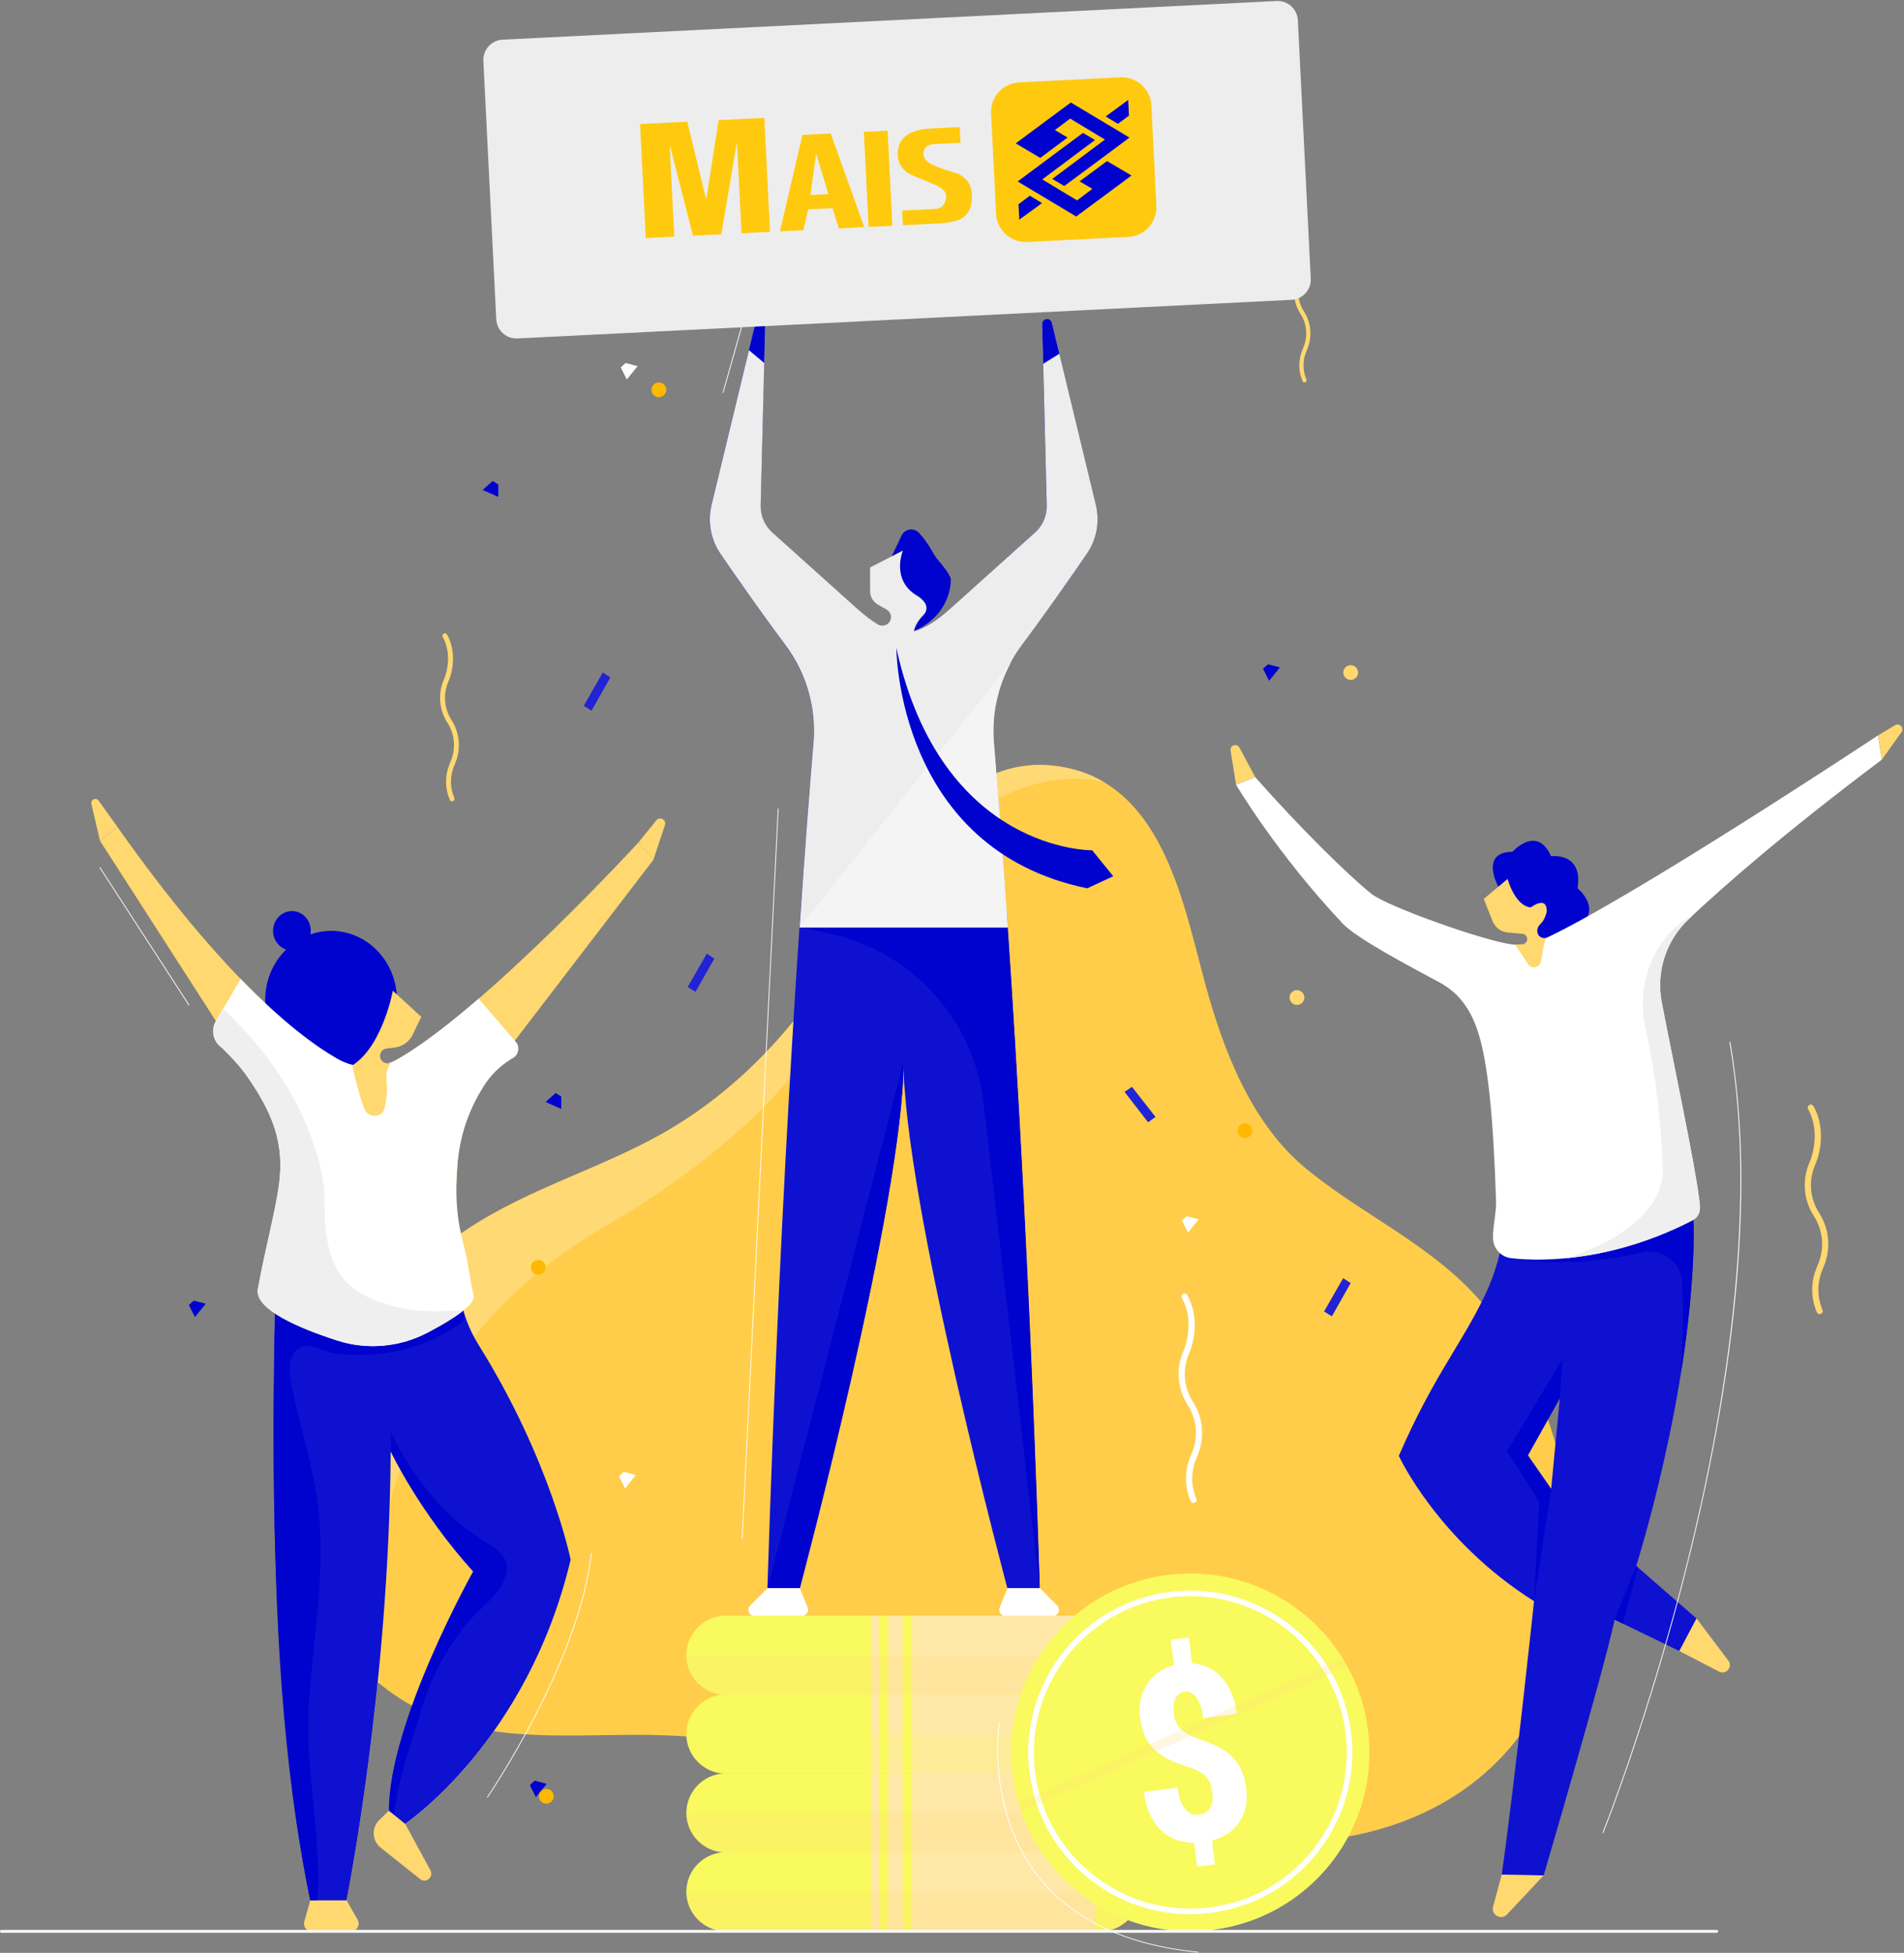 <svg width="470" height="482" viewBox="0 0 470 482" fill="none" xmlns="http://www.w3.org/2000/svg">
<rect x="0" y="0" width="470" height="482" fill="#808080" stroke="none"/>
<g clip-path="url(#clip0)">
<path d="M73.012 371.221C72.943 368.44 73.067 365.658 73.396 362.918C76.443 337.035 94.298 317.428 115.186 303.507C131.023 292.942 149.688 288.133 165.91 278.391C181.377 269.101 194.264 255.838 204.09 240.793C217.224 220.693 233.624 182.341 264.297 189.74C287.257 195.276 292.239 223.419 297.454 242.616C301.956 259.181 308.818 277.254 322.418 288.448C336.06 299.67 352.46 306.809 364.524 320.072C383.326 340.735 391.039 372.605 386.812 399.858C381.706 432.811 355.603 452.5 322.816 454.46C289.728 456.447 257.202 443.772 224.964 437.401C203.596 433.181 182.049 428.495 160.173 428.207C141.357 427.96 121.348 430.427 103.795 422.041C84.952 413.012 73.533 392.144 73.012 371.221Z" fill="#FFCD4A"/>
<path d="M272.504 193.042C270.061 191.59 267.344 190.453 264.311 189.727C233.638 182.328 217.237 220.679 204.104 240.78C194.263 255.838 181.377 269.088 165.923 278.377C149.702 288.119 131.037 292.943 115.199 303.493C94.311 317.414 76.457 337.008 73.41 362.904C73.08 365.658 72.957 368.44 73.025 371.207C73.437 388.116 80.985 404.983 93.804 415.601C91.169 396.707 93.351 379.99 97.729 365.809C105.84 339.474 124.051 317.483 147.89 303.603C190.901 278.556 202.772 256.687 205.888 248.425C207.727 243.575 209.772 238.793 212.242 234.23C239.649 183.684 271.392 192.7 272.504 193.042Z" fill="#FFD973"/>
<path d="M111.59 197.783C111.357 197.783 111.123 197.646 111.027 197.413C109.833 194.618 109.792 191.522 110.931 188.685L111.329 187.699C112.564 184.643 112.235 181.163 110.451 178.395C108.324 175.079 108.049 170.983 109.71 167.42C109.724 167.379 111.947 162.021 109.298 157.212C109.133 156.924 109.243 156.554 109.531 156.39C109.82 156.226 110.19 156.335 110.355 156.623C113.305 161.967 110.917 167.68 110.821 167.913C109.326 171.12 109.573 174.792 111.466 177.738C113.456 180.834 113.827 184.725 112.455 188.151L112.057 189.137C111.041 191.659 111.068 194.426 112.139 196.934C112.276 197.235 112.125 197.591 111.823 197.728C111.741 197.77 111.659 197.783 111.59 197.783Z" fill="#FFD870"/>
<path d="M449.187 324.347C448.899 324.347 448.611 324.169 448.487 323.895C446.991 320.401 446.95 316.537 448.377 313.016L448.871 311.796C450.409 307.987 449.997 303.644 447.774 300.191C445.111 296.066 444.768 290.942 446.854 286.489C446.868 286.448 449.654 279.761 446.333 273.746C446.127 273.376 446.264 272.924 446.634 272.718C447.005 272.513 447.458 272.65 447.664 273.02C451.342 279.693 448.364 286.804 448.24 287.105C446.374 291.106 446.676 295.683 449.05 299.369C451.534 303.233 452.001 308.083 450.285 312.358L449.791 313.577C448.528 316.729 448.556 320.182 449.887 323.292C450.052 323.676 449.873 324.114 449.489 324.279C449.393 324.32 449.297 324.347 449.187 324.347Z" fill="#FFD870"/>
<path d="M322.02 94.389C321.814 94.389 321.622 94.266 321.54 94.074C320.497 91.635 320.469 88.922 321.458 86.456L321.801 85.593C322.871 82.921 322.583 79.893 321.032 77.481C319.166 74.59 318.932 71.014 320.387 67.904C320.401 67.876 322.336 63.19 320.017 58.984C319.879 58.723 319.975 58.408 320.222 58.271C320.483 58.134 320.799 58.23 320.936 58.477C323.502 63.149 321.43 68.123 321.334 68.328C320.03 71.124 320.236 74.33 321.897 76.906C323.64 79.605 323.955 83.003 322.761 85.99L322.418 86.853C321.526 89.059 321.554 91.471 322.487 93.649C322.597 93.923 322.473 94.225 322.212 94.348C322.171 94.376 322.103 94.389 322.02 94.389Z" fill="#FFD870"/>
<path d="M294.613 370.961C294.325 370.961 294.037 370.783 293.914 370.509C292.418 367.015 292.376 363.151 293.804 359.629L294.298 358.41C295.835 354.601 295.423 350.257 293.2 346.804C290.537 342.68 290.194 337.556 292.28 333.103C292.294 333.062 295.08 326.375 291.759 320.36C291.553 319.99 291.69 319.538 292.061 319.332C292.431 319.127 292.884 319.264 293.09 319.634C296.768 326.306 293.79 333.418 293.666 333.719C291.8 337.72 292.102 342.297 294.476 345.982C296.96 349.846 297.427 354.697 295.711 358.972L295.217 360.191C293.955 363.343 293.982 366.795 295.313 369.906C295.478 370.289 295.3 370.728 294.915 370.892C294.819 370.947 294.723 370.961 294.613 370.961Z" fill="white"/>
<path d="M418.006 301.068C395.197 312.933 375.695 309.686 370.398 308.467C369.547 312.372 368.243 316.194 366.486 319.825C360.585 332.116 353.778 339.762 345.296 359.328C345.296 359.328 354.917 380.237 378.673 395.199C378.673 395.199 374.144 438.223 370.699 462.695L381.047 462.886C381.047 462.886 395.609 413.478 398.573 399.762L414.548 407.504L418.788 399.474L403.898 386.499C403.898 386.499 417.512 343.859 418.102 305.548C418.13 304.041 418.088 302.561 418.006 301.068ZM382.9 367.494L377.15 359.218L385.041 345.105L382.9 367.494Z" fill="#0F11D0"/>
<path d="M418.102 305.535C418.13 304.041 418.088 302.561 418.006 301.082C399.149 310.892 382.543 310.371 374.364 309.207L373.293 310.577C373.293 310.577 385.892 313.482 405.476 309.097C410.266 308.028 414.877 311.454 415.22 316.345C415.549 321.1 415.591 328.239 414.946 338.885C416.661 328.156 417.937 316.661 418.102 305.535Z" fill="#0002CD"/>
<path d="M369.876 218.87C369.876 218.87 365.086 210.32 373.362 210.225C373.362 210.225 379.4 203.442 382.873 211.348C382.873 211.348 390.833 210.183 389.419 219.254C389.419 219.254 395.883 224.351 389.419 229.188L380.293 233.586L378.783 230.27L369.876 218.87Z" fill="#0002CD"/>
<path d="M416.771 226.927C425.28 218.898 440.376 205.635 464.531 187.494L463.57 181.52C463.57 181.52 401.881 222.351 380.718 231.956C378.399 233.011 375.846 233.408 373.307 233.107C366.61 232.326 342.483 223.776 338.531 220.611C332.478 215.747 320.758 204.141 309.847 191.81L305.113 193.673C305.113 193.673 315.159 210.704 331.49 227.996C334.962 231.668 347.89 238.464 355.274 242.438C360.407 245.206 363.083 249.426 364.743 254.4C367.461 262.511 368.682 277.282 369.3 296.547C369.382 299.26 368.49 302.644 368.545 305.576C368.586 308.111 370.48 310.235 373.019 310.536C380.869 311.468 398.34 311.29 417.993 301.082C420.12 299.753 419.626 297.588 419.461 296.177C418.308 286.832 413.45 264.279 410.197 247.371C408.77 239.876 411.227 232.175 416.771 226.927Z" fill="white"/>
<path d="M380.32 227.982C381.349 227.064 381.802 225.118 381.802 225.118C381.981 220.802 377.891 223.954 377.891 223.954C373.925 223.625 372.154 216.938 372.154 216.938L366.267 221.871L368.435 227.352C369.053 228.914 370.494 229.996 372.168 230.147L375.805 230.476C376.436 230.531 376.944 231.051 376.985 231.682C377.04 232.408 376.477 233.038 375.736 233.066L373.979 233.134C373.979 233.134 375.64 235.491 377.163 237.93C378.014 239.3 380.114 238.889 380.389 237.286C380.8 234.765 381.281 232.148 381.61 231.504C381.61 231.504 381.473 231.504 381.377 231.517H381.363C380.347 231.613 379.51 230.86 379.483 229.846C379.442 229.174 379.771 228.475 380.32 227.982Z" fill="#FFD870"/>
<path d="M385.7 335.405L385.041 345.105L377.15 359.205L382.9 367.494L378.687 395.199L379.977 370.659L372.003 358.204L385.7 335.405Z" fill="#0002CD"/>
<path d="M403.898 386.485L398.573 399.748L400.618 400.749L404.31 386.841L403.898 386.485Z" fill="#0002CD"/>
<path d="M406.19 253.892C410.417 272.746 410.43 289.325 410.43 289.325C409.73 303.986 387.484 310.275 386.455 310.563C395.087 309.755 406.148 307.247 418.006 301.081C420.133 299.752 419.639 297.587 419.474 296.176C418.322 286.831 413.463 264.278 410.211 247.37C408.77 239.889 411.24 232.189 416.785 226.941C417.1 226.639 417.457 226.311 417.8 225.995C415.234 227.256 413.107 229.133 411.35 231.243C406.149 237.505 404.406 245.945 406.19 253.892Z" fill="#EFEFEF"/>
<path d="M414.548 407.504L424.347 412.573C426.062 413.464 427.805 411.409 426.639 409.86L418.788 399.461L414.548 407.504Z" fill="#FFD870"/>
<path d="M370.699 462.695L368.559 470.587C367.996 472.629 370.562 474.054 372.017 472.505L381.061 462.873L370.699 462.695Z" fill="#FFD870"/>
<path d="M309.861 191.81L305.95 184.507C305.332 183.356 303.562 183.945 303.767 185.233L305.112 193.66L309.861 191.81Z" fill="#FFD870"/>
<path d="M463.583 181.519L467.783 178.998C468.908 178.327 470.144 179.669 469.375 180.724L464.53 187.493L463.583 181.519Z" fill="#FFD870"/>
<path d="M335.237 165.995C335.237 166.996 334.427 167.818 333.412 167.818C332.41 167.818 331.586 167.009 331.586 165.995C331.586 164.995 332.396 164.173 333.412 164.173C334.427 164.173 335.237 164.981 335.237 165.995Z" fill="#FFD870"/>
<path d="M309.134 279.063C309.134 280.063 308.324 280.886 307.309 280.886C306.307 280.886 305.483 280.077 305.483 279.063C305.483 278.049 306.293 277.24 307.309 277.24C308.311 277.254 309.134 278.062 309.134 279.063Z" fill="#FFB900"/>
<path d="M164.469 96.212C164.469 97.212 163.659 98.035 162.644 98.035C161.642 98.035 160.818 97.226 160.818 96.212C160.818 95.211 161.628 94.389 162.644 94.389C163.659 94.389 164.469 95.198 164.469 96.212Z" fill="#FFB900"/>
<path d="M148.796 165.995L144.102 174.202L146.024 175.408L150.662 167.187L148.796 165.995Z" fill="#2123D4"/>
<path d="M331.545 315.482L326.851 323.69L328.773 324.895L333.411 316.674L331.545 315.482Z" fill="#2123D4"/>
<path d="M277.596 269.499L283.401 276.993L285.24 275.678L279.421 268.252L277.596 269.499Z" fill="#2123D4"/>
<path d="M46.62 322.1L48.117 325.074L50.78 321.785L47.828 321.004L46.62 322.1Z" fill="#0002CD"/>
<path d="M291.745 301.26L293.255 304.234L295.918 300.944L292.967 300.163L291.745 301.26Z" fill="white"/>
<path d="M153.229 90.69L154.725 93.664L157.388 90.375L154.437 89.594L153.229 90.69Z" fill="white"/>
<path d="M302.162 45.816L303.672 48.804L306.335 45.515L303.383 44.72L302.162 45.816Z" fill="white"/>
<path d="M152.789 364.37L154.299 367.344L156.962 364.055L154.011 363.26L152.789 364.37Z" fill="white"/>
<path d="M130.776 440.594L132.286 443.568L134.949 440.279L131.998 439.498L130.776 440.594Z" fill="#0002CD"/>
<path d="M311.768 165.05L313.278 168.037L315.941 164.735L312.99 163.953L311.768 165.05Z" fill="#0002CD"/>
<path d="M121.623 118.71L119.138 120.93L123.009 122.643V119.587L121.623 118.71Z" fill="#0002CD"/>
<path d="M157.552 207.977C157.552 207.977 119.948 248.877 98.346 261.332C93.694 264.018 87.944 264.004 83.277 261.332C73.808 255.893 55.39 241.547 28.999 204.114L24.676 207.512L59.741 262.045C65.711 270.458 69.704 278.953 69.169 289.257C67.358 324.416 64.544 410.819 76.594 469.052H85.569C85.569 469.052 96.096 416.999 96.466 358.232C96.466 358.232 103.383 372.975 116.833 387.896C116.833 387.896 96.027 425.001 96.027 446.896L100.021 450.157C100.021 450.157 130.172 430.002 140.891 384.978C140.891 384.978 135.991 360.493 118.164 331.938C115.762 328.101 114.143 323.826 113.539 319.346C112.633 312.769 111.837 302.027 112.935 287.476C113.607 278.638 116.86 270.184 122.254 263.155L161.34 212.143L157.552 207.977Z" fill="#FFD870"/>
<path d="M100.007 450.13L106.251 461.626C107.143 463.27 105.14 464.942 103.685 463.777L93.968 456.036C91.814 454.323 91.663 451.117 93.625 449.198L96.013 446.883L100.007 450.13Z" fill="#FFD870"/>
<path d="M85.556 469.039L88.287 473.834C89.014 475.108 88.094 476.698 86.626 476.698H76.951C75.674 476.698 74.755 475.478 75.112 474.259L76.594 469.039H85.556Z" fill="#FFD870"/>
<path d="M113.511 319.332C114.129 323.813 115.748 328.088 118.136 331.924C135.964 360.479 140.863 384.964 140.863 384.964C130.145 429.988 99.993 450.144 99.993 450.144L95.999 446.883C95.999 424.987 116.805 387.883 116.805 387.883C103.356 372.961 96.439 358.218 96.439 358.218C96.068 416.985 85.542 469.039 85.542 469.039H76.566C65.93 417.657 66.864 344.352 68.483 303.657L112.345 302C112.413 309.371 112.949 315.181 113.511 319.332Z" fill="#0F11D0"/>
<path d="M68.167 313.18C82.975 313.18 97.784 313.18 112.578 313.18C113.223 316.948 113.868 320.716 114.527 324.484C114.596 324.923 114.678 325.389 114.499 325.786C114.335 326.142 114.019 326.389 113.703 326.608C107.734 330.842 100.707 333.418 93.419 334.171C89.81 334.541 86.159 334.487 82.55 334.034C80.052 333.719 77.362 331.65 74.796 332.363C71.516 333.253 71.2 337.323 71.667 340.132C73.122 348.901 75.907 357.382 77.623 366.097C81.178 384.142 77.499 401.968 76.278 420.027C75.413 432.797 77.802 445.43 78.378 458.159C78.543 461.722 78.858 465.504 78.254 469.039H76.594C69.471 434.62 67.961 398.981 67.591 363.918C67.412 346.996 67.838 330.088 68.126 313.167C68.14 313.18 68.153 313.18 68.167 313.18Z" fill="#0002CD"/>
<path d="M70.624 234.367C68.757 233.723 67.412 231.915 67.412 229.75C67.412 227.05 69.499 224.872 72.065 224.872C74.631 224.872 76.717 227.05 76.717 229.75C76.717 230.051 76.676 230.339 76.635 230.613C78.241 230.065 79.942 229.75 81.727 229.75C90.702 229.75 97.99 237.382 97.99 246.795C97.99 256.208 90.716 263.84 81.727 263.84C72.737 263.84 65.464 256.208 65.464 246.795C65.464 241.89 67.454 237.478 70.624 234.367Z" fill="#0002CD"/>
<path d="M28.999 204.1L24.346 197.619C23.701 196.728 22.302 197.358 22.549 198.427L24.676 207.484L28.999 204.1Z" fill="#FFD870"/>
<path d="M157.552 207.977L162.012 202.483C162.877 201.414 164.578 202.346 164.139 203.648L161.312 212.129L157.552 207.977Z" fill="#FFD870"/>
<path d="M83.277 261.319C87.944 263.991 93.68 264.004 98.346 261.319C104.138 257.975 111.082 252.591 118.15 246.493L127.304 257.112C128.47 258.469 128.004 260.551 126.371 261.278L125.794 261.648C123.187 263.306 120.991 265.525 119.358 268.156C115.721 273.993 113.456 280.323 112.907 287.352C111.782 301.986 114.719 306.206 115.625 312.81C115.803 314.071 116.297 316.893 116.901 319.812C117.368 322.1 111.425 325.827 105.579 328.896C98.689 332.514 90.633 333.253 83.222 330.856C74.014 327.882 62.746 323.169 63.652 318.14C65.711 306.74 68.799 296.272 69.169 289.243C69.636 280.337 66.369 273.623 61.621 266.539C60.166 264.361 58.464 262.333 56.625 260.469L54.759 258.592C52.618 257.112 51.987 254.235 53.304 252.001L59.411 241.615C70.006 252.536 78.021 258.304 83.277 261.319Z" fill="white"/>
<path d="M123.736 383.539C127.688 387.883 122.377 393.761 118.932 396.871C116.462 399.091 114.349 401.68 112.427 404.407C108.626 409.792 105.812 415.766 103.973 422.069C101.969 428.933 99.458 435.551 98.113 442.621C97.948 443.526 97.784 444.43 97.646 445.348C97.605 445.663 97.111 447.746 97.317 447.924L96.027 446.869C96.027 424.973 116.833 387.869 116.833 387.869C103.383 372.948 96.466 358.204 96.466 358.204V353.285C96.466 353.875 97.194 354.847 97.441 355.341C100.254 360.931 103.795 366.193 108.022 370.81C110.163 373.139 112.482 375.318 114.966 377.277C117.519 379.292 120.483 380.744 122.981 382.799C123.255 383.06 123.516 383.292 123.736 383.539Z" fill="#0002CD"/>
<path d="M63.652 318.14C65.711 306.74 68.799 296.272 69.169 289.243C69.636 280.337 66.369 273.623 61.621 266.539C60.166 264.36 58.464 262.333 56.625 260.469L54.759 258.592C52.618 257.112 51.987 254.235 53.304 252.001L54.978 249.165C55.651 249.165 57.366 251.33 57.806 251.741C60.221 254.098 62.472 256.605 64.572 259.236C71.063 267.388 76.141 276.761 78.762 286.872C79.517 289.805 80.107 293.079 80.107 296.094C80.107 299.423 80.176 302.753 80.752 306.041C81.37 309.576 82.66 313.221 85.103 315.989C87.875 319.14 92.102 320.976 96.054 322.114C102.066 323.84 108.447 323.963 114.623 323.251C112.441 325.073 108.996 327.101 105.579 328.896C98.689 332.513 90.633 333.253 83.222 330.855C74.014 327.882 62.746 323.182 63.652 318.14Z" fill="#EFEFEF"/>
<path d="M87.051 262.908C87.038 262.894 87.024 262.867 87.024 262.853H87.038C87.065 262.853 87.093 262.867 87.12 262.867C94.49 258.044 96.974 244.534 96.974 244.534L103.987 250.974L101.86 255.399C101.036 257.112 99.389 258.291 97.495 258.537L95.409 258.798C94.49 258.907 93.804 259.688 93.804 260.606C93.804 261.88 95.08 262.785 96.274 262.333C96.37 262.292 96.452 262.264 96.548 262.223L96.576 262.25C96.576 262.25 95.066 263.758 95.409 266.676C95.505 267.512 95.574 268.868 95.492 269.704C95.396 270.855 95.368 271.965 94.805 273.856C94.229 275.788 91.306 275.884 90.208 274.198C89.33 272.856 86.777 263.086 87.051 262.908Z" fill="#FFD870"/>
<path d="M220.106 137.317L222.576 132.151C223.372 130.493 225.582 130.151 226.844 131.507C227.86 132.59 229.026 134.124 230.22 136.248C230.577 136.906 230.989 137.536 231.469 138.112C232.499 139.317 234.338 141.592 234.694 142.784C234.694 142.784 235.326 151.457 225.582 155.787L221.135 155.335L219.269 140.235L220.106 137.317Z" fill="#0002CD"/>
<path d="M268.263 136.756C270.693 133.207 271.502 128.809 270.5 124.644L259.631 79.647C259.26 78.263 257.216 78.551 257.257 79.989L258.368 124.767C258.423 127.261 257.421 129.645 255.596 131.344L234.585 150.211C225.788 158.104 220.325 158.104 211.528 150.211L190.517 131.344C188.692 129.645 187.69 127.247 187.745 124.767L188.856 79.989C188.897 78.564 186.853 78.263 186.482 79.647L175.613 124.644C174.611 128.823 175.42 133.221 177.85 136.756C181.706 142.388 187.937 151.321 193.783 159.118C199.012 166.078 201.496 174.669 200.769 183.342C198.326 212.294 192.836 285.449 189.433 391.994H197.393C197.393 391.994 223.029 296.081 223.029 261.799C223.029 296.095 248.666 391.994 248.666 391.994H256.626C253.222 285.449 247.732 212.294 245.289 183.342C244.562 174.683 247.06 166.078 252.275 159.118C258.19 151.308 264.407 142.374 268.263 136.756Z" fill="#0F11D0"/>
<path d="M256.68 391.979C254.375 319.935 251.122 263.182 248.501 225.009L201.4 223.872L197.393 228.9L204.076 230.257C224.758 234.436 240.39 251.426 242.805 272.349L256.68 391.979Z" fill="#0002CD"/>
<path d="M223.084 261.785C223.084 264.059 223.193 266.608 223.412 269.389L223.084 261.785Z" fill="#0002CD"/>
<path d="M223.084 261.785L189.488 391.98H197.447C197.447 391.98 223.084 296.08 223.084 261.785Z" fill="#0002CD"/>
<path d="M270.514 124.629L259.645 79.632C259.274 78.248 257.23 78.536 257.271 79.975L258.382 124.752C258.437 127.246 257.435 129.63 255.61 131.329L234.599 150.197C231.236 153.225 228.354 155.075 225.596 155.787L225.637 155.623C225.994 154.198 226.817 152.965 227.846 151.923C230.468 149.238 226.268 146.963 226.268 146.963C219.873 143.058 222.878 135.892 222.878 135.892L214.781 140.057V145.881C214.781 147.278 215.522 148.553 216.744 149.251L218.871 150.457C219.694 150.937 220.106 151.896 219.873 152.827C219.516 154.225 217.924 154.842 216.689 154.102C215.083 153.143 213.395 151.841 211.556 150.197L190.545 131.329C188.719 129.63 187.717 127.232 187.772 124.752L188.884 79.975C188.925 78.55 186.88 78.248 186.51 79.632L175.64 124.629C174.638 128.808 175.448 133.206 177.877 136.742C181.734 142.373 187.964 151.307 193.811 159.103C199.04 166.063 201.524 174.655 200.796 183.328C199.946 193.358 198.738 208.704 197.379 228.9H248.748C247.389 208.704 246.168 193.358 245.331 183.328C244.603 174.668 247.101 166.063 252.316 159.103C258.177 151.307 264.394 142.373 268.25 136.742C270.707 133.206 271.516 128.808 270.514 124.629Z" fill="#EDEDED"/>
<path d="M249.571 163.392L197.393 228.9H248.762C247.403 208.704 246.181 193.358 245.344 183.328C244.754 176.367 246.291 169.462 249.599 163.405L249.571 163.392Z" fill="#F4F4F4"/>
<path d="M188.65 89.593L188.884 79.975C188.925 78.55 186.88 78.248 186.509 79.632L184.863 86.428L188.65 89.593Z" fill="#0002CD"/>
<path d="M259.645 79.632C259.274 78.248 257.229 78.536 257.271 79.975L257.518 89.785L261.497 87.319L259.645 79.632Z" fill="#0002CD"/>
<path d="M189.474 391.98L185.178 396.268C184.231 397.214 184.904 398.844 186.249 398.844H197.955C199.026 398.844 199.753 397.762 199.355 396.775L197.447 391.966H189.474V391.98Z" fill="white"/>
<path d="M256.68 391.98L260.962 396.268C261.909 397.214 261.237 398.844 259.892 398.844H248.185C247.115 398.844 246.387 397.762 246.772 396.775L248.707 391.966H256.68V391.98Z" fill="white"/>
<path d="M221.272 159.994C221.272 159.994 221.341 209.567 268.373 219.254L274.81 216.267L269.608 209.868C269.622 209.868 232.416 210.43 221.272 159.994Z" fill="#0002CD"/>
<path d="M271.626 418.314H179.208C173.828 418.314 169.423 413.916 169.423 408.545C169.423 403.174 173.828 398.775 179.208 398.775H271.626C277.006 398.775 281.411 403.174 281.411 408.545C281.425 413.916 277.019 418.314 271.626 418.314Z" fill="#F9FA5E"/>
<path d="M270.514 398.775H225.129V418.314H270.514V398.775Z" fill="#FFE7A8"/>
<path d="M222.851 398.775H219.269V418.314H222.851V398.775Z" fill="#FFE7A8"/>
<path d="M216.963 398.775H215.028V418.314H216.963V398.775Z" fill="#FFE7A8"/>
<g opacity="0.46">
<path opacity="0.46" d="M179.222 418.314H271.639C277.019 418.314 281.425 413.916 281.425 408.545H169.437C169.437 413.916 173.828 418.314 179.222 418.314Z" fill="#FFDB7D"/>
</g>
<path d="M271.626 437.771H179.208C173.828 437.771 169.423 433.373 169.423 428.002C169.423 422.63 173.828 418.232 179.208 418.232H271.626C277.006 418.232 281.411 422.63 281.411 428.002C281.425 433.373 277.019 437.771 271.626 437.771Z" fill="#F9FA5E"/>
<path d="M270.514 418.232H225.129V437.771H270.514V418.232Z" fill="#FFE7A8"/>
<path d="M222.851 418.232H219.269V437.771H222.851V418.232Z" fill="#FFE7A8"/>
<path d="M216.963 418.232H215.028V437.771H216.963V418.232Z" fill="#FFE7A8"/>
<g opacity="0.46">
<path opacity="0.46" d="M179.222 437.771H271.639C277.019 437.771 281.425 433.373 281.425 428.001H169.437C169.437 433.373 173.828 437.771 179.222 437.771Z" fill="#F9FA5E"/>
</g>
<path d="M271.626 457.228H179.208C173.828 457.228 169.423 452.829 169.423 447.458C169.423 442.087 173.828 437.689 179.208 437.689H271.626C277.006 437.689 281.411 442.087 281.411 447.458C281.425 452.829 277.019 457.228 271.626 457.228Z" fill="#F9FA5E"/>
<path d="M270.514 437.689H225.129V457.228H270.514V437.689Z" fill="#FFE7A8"/>
<path d="M222.851 437.689H219.269V457.228H222.851V437.689Z" fill="#FFE7A8"/>
<path d="M216.963 437.689H215.028V457.228H216.963V437.689Z" fill="#FFE7A8"/>
<g opacity="0.46">
<path opacity="0.46" d="M179.222 457.228H271.639C277.019 457.228 281.425 452.83 281.425 447.458H169.437C169.437 452.83 173.828 457.228 179.222 457.228Z" fill="#FFDB7D"/>
</g>
<path d="M271.626 476.684H179.208C173.828 476.684 169.423 472.286 169.423 466.915C169.423 461.544 173.828 457.146 179.208 457.146H271.626C277.006 457.146 281.411 461.544 281.411 466.915C281.425 472.286 277.019 476.684 271.626 476.684Z" fill="#F9FA5E"/>
<path d="M270.514 457.146H225.129V476.684H270.514V457.146Z" fill="#FFE7A8"/>
<path d="M222.851 457.146H219.269V476.684H222.851V457.146Z" fill="#FFE7A8"/>
<path d="M216.963 457.146H215.028V476.684H216.963V457.146Z" fill="#FFE7A8"/>
<g opacity="0.46">
<path opacity="0.46" d="M179.222 476.684H271.639C277.019 476.684 281.425 472.286 281.425 466.915H169.437C169.437 472.286 173.828 476.684 179.222 476.684Z" fill="#FFDB7D"/>
</g>
<path d="M328.575 459.815C343.672 440.643 340.343 412.881 321.14 397.809C301.936 382.736 274.13 386.059 259.033 405.232C243.936 424.405 247.265 452.166 266.468 467.239C285.672 482.311 313.478 478.988 328.575 459.815Z" fill="#F9FA5E"/>
<path d="M293.749 472.464C284.938 472.464 276.429 469.573 269.334 464.092C260.88 457.556 255.5 448.129 254.141 437.552C251.355 415.711 266.891 395.679 288.781 392.897C310.671 390.13 330.721 405.626 333.507 427.481C334.852 438.059 331.998 448.54 325.451 456.967C318.905 465.407 309.463 470.779 298.868 472.135C297.166 472.354 295.451 472.464 293.749 472.464ZM293.859 393.952C292.239 393.952 290.606 394.048 288.959 394.268C267.824 396.953 252.824 416.286 255.514 437.387C256.817 447.609 262.019 456.707 270.185 463.01C278.337 469.312 288.465 472.067 298.703 470.779C308.941 469.477 318.054 464.284 324.367 456.131C330.68 447.992 333.452 437.88 332.149 427.659C329.678 408.202 313.004 393.952 293.859 393.952Z" fill="white"/>
<path d="M299.266 442.334C299.06 440.703 298.566 439.47 297.77 438.607C296.988 437.757 295.766 437.004 294.133 436.387C290.963 435.442 288.575 434.441 286.983 433.4C285.391 432.359 284.128 431.098 283.223 429.605C282.317 428.111 281.727 426.289 281.452 424.11C281.04 420.863 281.603 418.054 283.126 415.697C284.664 413.341 286.887 411.779 289.796 411.011L289 404.722L293.447 404.16L294.257 410.559C297.276 410.751 299.746 411.957 301.695 414.149C303.644 416.355 304.852 419.301 305.318 423L296.988 424.055C296.686 421.699 296.123 420 295.3 418.931C294.476 417.862 293.529 417.396 292.445 417.533C291.402 417.67 290.647 418.218 290.181 419.191C289.7 420.164 289.577 421.452 289.783 423.069C289.961 424.453 290.414 425.576 291.141 426.426C291.869 427.275 293.145 428.084 294.984 428.865C298.305 429.961 300.748 431.03 302.285 432.071C303.822 433.126 305.03 434.373 305.895 435.839C306.759 437.305 307.322 439.086 307.596 441.21C308.022 444.526 307.487 447.321 305.991 449.623C304.495 451.925 302.23 453.473 299.184 454.282L299.925 460.132L295.506 460.694L294.764 454.844C291.306 454.789 288.506 453.679 286.352 451.514C284.197 449.349 282.879 446.266 282.372 442.279L290.702 441.224C290.99 443.539 291.594 445.266 292.5 446.417C293.406 447.568 294.6 448.047 296.096 447.856C297.29 447.705 298.168 447.143 298.731 446.157C299.28 445.17 299.472 443.909 299.266 442.334Z" fill="white"/>
<g opacity="0.46">
<path opacity="0.46" d="M252.097 447.157L332.574 411.217C332.19 410.532 331.792 409.847 331.38 409.175L251.369 444.896C251.602 445.663 251.836 446.417 252.097 447.157Z" fill="#FFDB7D"/>
</g>
<path d="M136.692 443.348C136.692 444.348 135.882 445.171 134.866 445.171C133.864 445.171 133.041 444.362 133.041 443.348C133.041 442.348 133.851 441.525 134.866 441.525C135.882 441.525 136.692 442.348 136.692 443.348Z" fill="#FFB900"/>
<path d="M321.98 246.206C321.98 247.206 321.17 248.029 320.154 248.029C319.152 248.029 318.329 247.22 318.329 246.206C318.329 245.206 319.138 244.383 320.154 244.383C321.17 244.383 321.98 245.206 321.98 246.206Z" fill="#FFD870"/>
<path d="M134.674 312.811C134.674 313.811 133.865 314.633 132.849 314.633C131.847 314.633 131.023 313.825 131.023 312.811C131.023 311.81 131.833 310.988 132.849 310.988C133.865 310.988 134.674 311.81 134.674 312.811Z" fill="#FFB900"/>
<path d="M174.46 235.381L169.766 243.602L171.687 244.808L176.326 236.587L174.46 235.381Z" fill="#2123D4"/>
<path d="M137.172 269.773L134.674 271.993L138.545 273.706V270.65L137.172 269.773Z" fill="#0002CD"/>
<path d="M423.784 477.027H0.343C0.151 477.027 0 476.876 0 476.684C0 476.493 0.151 476.342 0.343 476.342H423.784C423.976 476.342 424.127 476.493 424.127 476.684C424.127 476.876 423.962 477.027 423.784 477.027Z" fill="white"/>
<path d="M395.705 452.446C395.691 452.446 395.677 452.446 395.663 452.432C395.609 452.418 395.581 452.35 395.609 452.295C395.718 452.007 407.068 423.466 416.551 385.348C425.307 350.161 434.2 299.382 426.927 257.277C426.913 257.222 426.954 257.167 427.009 257.153C427.064 257.14 427.119 257.181 427.133 257.236C430.344 275.843 430.701 297.683 428.176 322.141C426.158 341.707 422.316 362.986 416.744 385.389C407.26 423.535 395.91 452.076 395.801 452.363C395.787 452.418 395.746 452.446 395.705 452.446Z" fill="white"/>
<path d="M183.202 379.894C183.147 379.894 183.092 379.84 183.106 379.785L191.999 199.619C191.999 199.565 192.054 199.523 192.095 199.523C192.15 199.523 192.191 199.578 192.191 199.633L183.298 379.799C183.298 379.84 183.257 379.894 183.202 379.894Z" fill="white"/>
<path d="M295.684 481.918C295.684 481.918 295.67 481.918 295.684 481.918C277.678 480.123 264.297 473.684 255.898 462.791C249.311 454.227 247.128 444.471 246.456 437.785C245.729 430.55 246.566 425.261 246.58 425.206C246.593 425.152 246.634 425.124 246.703 425.124C246.758 425.138 246.799 425.179 246.785 425.248C246.772 425.302 245.948 430.564 246.676 437.785C247.348 444.444 249.53 454.158 256.077 462.681C264.434 473.533 277.76 479.945 295.698 481.727C295.753 481.727 295.794 481.781 295.794 481.836C295.78 481.877 295.739 481.918 295.684 481.918Z" fill="white"/>
<path d="M120.318 443.677C120.305 443.677 120.277 443.677 120.264 443.663C120.222 443.635 120.209 443.567 120.236 443.526C120.456 443.197 142.798 410.436 145.873 383.416C145.873 383.361 145.927 383.306 145.982 383.32C146.037 383.32 146.078 383.375 146.078 383.43C142.991 410.491 120.634 443.293 120.401 443.622C120.387 443.663 120.346 443.677 120.318 443.677Z" fill="white"/>
<path d="M178.481 96.992C178.467 96.992 178.467 96.992 178.453 96.992C178.399 96.979 178.371 96.924 178.385 96.869L183.106 80.18C183.12 80.126 183.175 80.084 183.229 80.112C183.284 80.126 183.312 80.18 183.298 80.235L178.577 96.924C178.563 96.951 178.522 96.992 178.481 96.992Z" fill="white"/>
<path d="M46.62 248.124C46.593 248.124 46.552 248.11 46.538 248.083L24.593 214.212C24.566 214.171 24.58 214.102 24.621 214.075C24.662 214.047 24.731 214.061 24.758 214.102L46.703 247.973C46.73 248.014 46.717 248.083 46.675 248.11C46.648 248.124 46.634 248.124 46.62 248.124Z" fill="white"/>
</g>
<path d="M119.318 15.036C119.18 12.278 121.304 9.93 124.062 9.793L315.131 0.249C317.889 0.112 320.237 2.236 320.374 4.994L323.559 68.753C323.697 71.511 321.572 73.858 318.814 73.996L127.745 83.539C124.987 83.677 122.64 81.553 122.502 78.795L119.318 15.036Z" fill="#EDEDED"/>
<path fill-rule="evenodd" clip-rule="evenodd" d="M276.538 19.082L251.589 20.328C247.572 20.528 244.446 23.96 244.645 27.958L245.887 52.814C246.087 56.818 249.539 59.92 253.556 59.719L278.505 58.473C282.522 58.272 285.653 54.841 285.453 50.837L284.212 25.982C284.012 21.984 280.555 18.881 276.538 19.082Z" fill="#FFCA0E"/>
<path fill-rule="evenodd" clip-rule="evenodd" d="M253.507 33.326L264.336 25.301L275.927 32.229L278.804 33.953L276.114 35.979L262.707 45.915L259.752 44.163L272.758 34.445L264.172 29.271L260.4 32.09L263.536 33.948L256.782 38.979L253.699 37.142L250.734 35.4L253.507 33.326ZM254.448 52.156L251.616 54.209L251.415 50.416L254.221 48.296L254.255 48.319L257.224 50.126L254.448 52.156ZM276.582 45.352L265.654 53.441L254.168 46.558L251.221 44.803L253.977 42.725L267.338 32.797L270.285 34.565L257.288 44.283L265.879 49.461L269.649 46.611L266.5 44.767L273.278 39.758L276.395 41.605L279.315 43.324L276.582 45.352ZM278.685 28.543L275.964 30.569L275.841 30.503L272.937 28.736L275.654 26.758L278.491 24.655L278.685 28.543Z" fill="#0002CD"/>
<path d="M239.896 47.709C240.048 50.758 239.237 52.811 237.468 53.844C236.256 54.585 234.291 55.014 231.556 55.151L222.891 55.583L222.711 51.976L230.861 51.569C231.775 51.523 232.434 51.181 232.923 50.553C233.379 49.926 233.576 49.147 233.531 48.235C233.478 47.181 232.444 46.258 230.417 45.432L224.825 43.12C222.773 41.934 221.716 40.405 221.619 38.473C221.409 34.263 224.151 32 229.87 31.714L236.901 31.363L237.094 35.225L230.817 35.539C228.823 35.638 227.886 36.523 227.967 38.156C228.026 39.322 229.051 40.268 231.094 41.08C232.587 41.631 233.946 42.125 235.213 42.5C235.711 42.661 236.188 42.803 236.682 42.965C238.712 44.106 239.795 45.679 239.896 47.709ZM214.419 56.004L220.28 55.711L219.109 32.251L213.247 32.544L214.419 56.004ZM205.066 32.953L213.339 56.06L207.077 56.373L205.493 51.383L199.489 51.682L198.32 56.811L192.53 57.1L198.086 33.301L205.066 32.953ZM204.503 47.913L201.84 39.174L201.537 38.21L201.53 38.078L201.46 38.082L200.055 48.13L204.502 47.908L204.503 47.913ZM174.392 48.924L174.249 48.931L169.654 30.033L157.999 30.616L159.405 58.754L166.442 58.403L165.34 36.337L165.479 36.331L171.06 58.172L178.046 57.823L181.83 35.514L181.94 35.508L183.042 57.574L190.077 57.222L188.671 29.084L177.391 29.647L174.392 48.924Z" fill="#FFCA0E"/>
<defs>
<clipPath id="clip0">
<rect width="469.622" height="437.198" fill="white" transform="translate(0 44.72)"/>
</clipPath>
</defs>
</svg>
